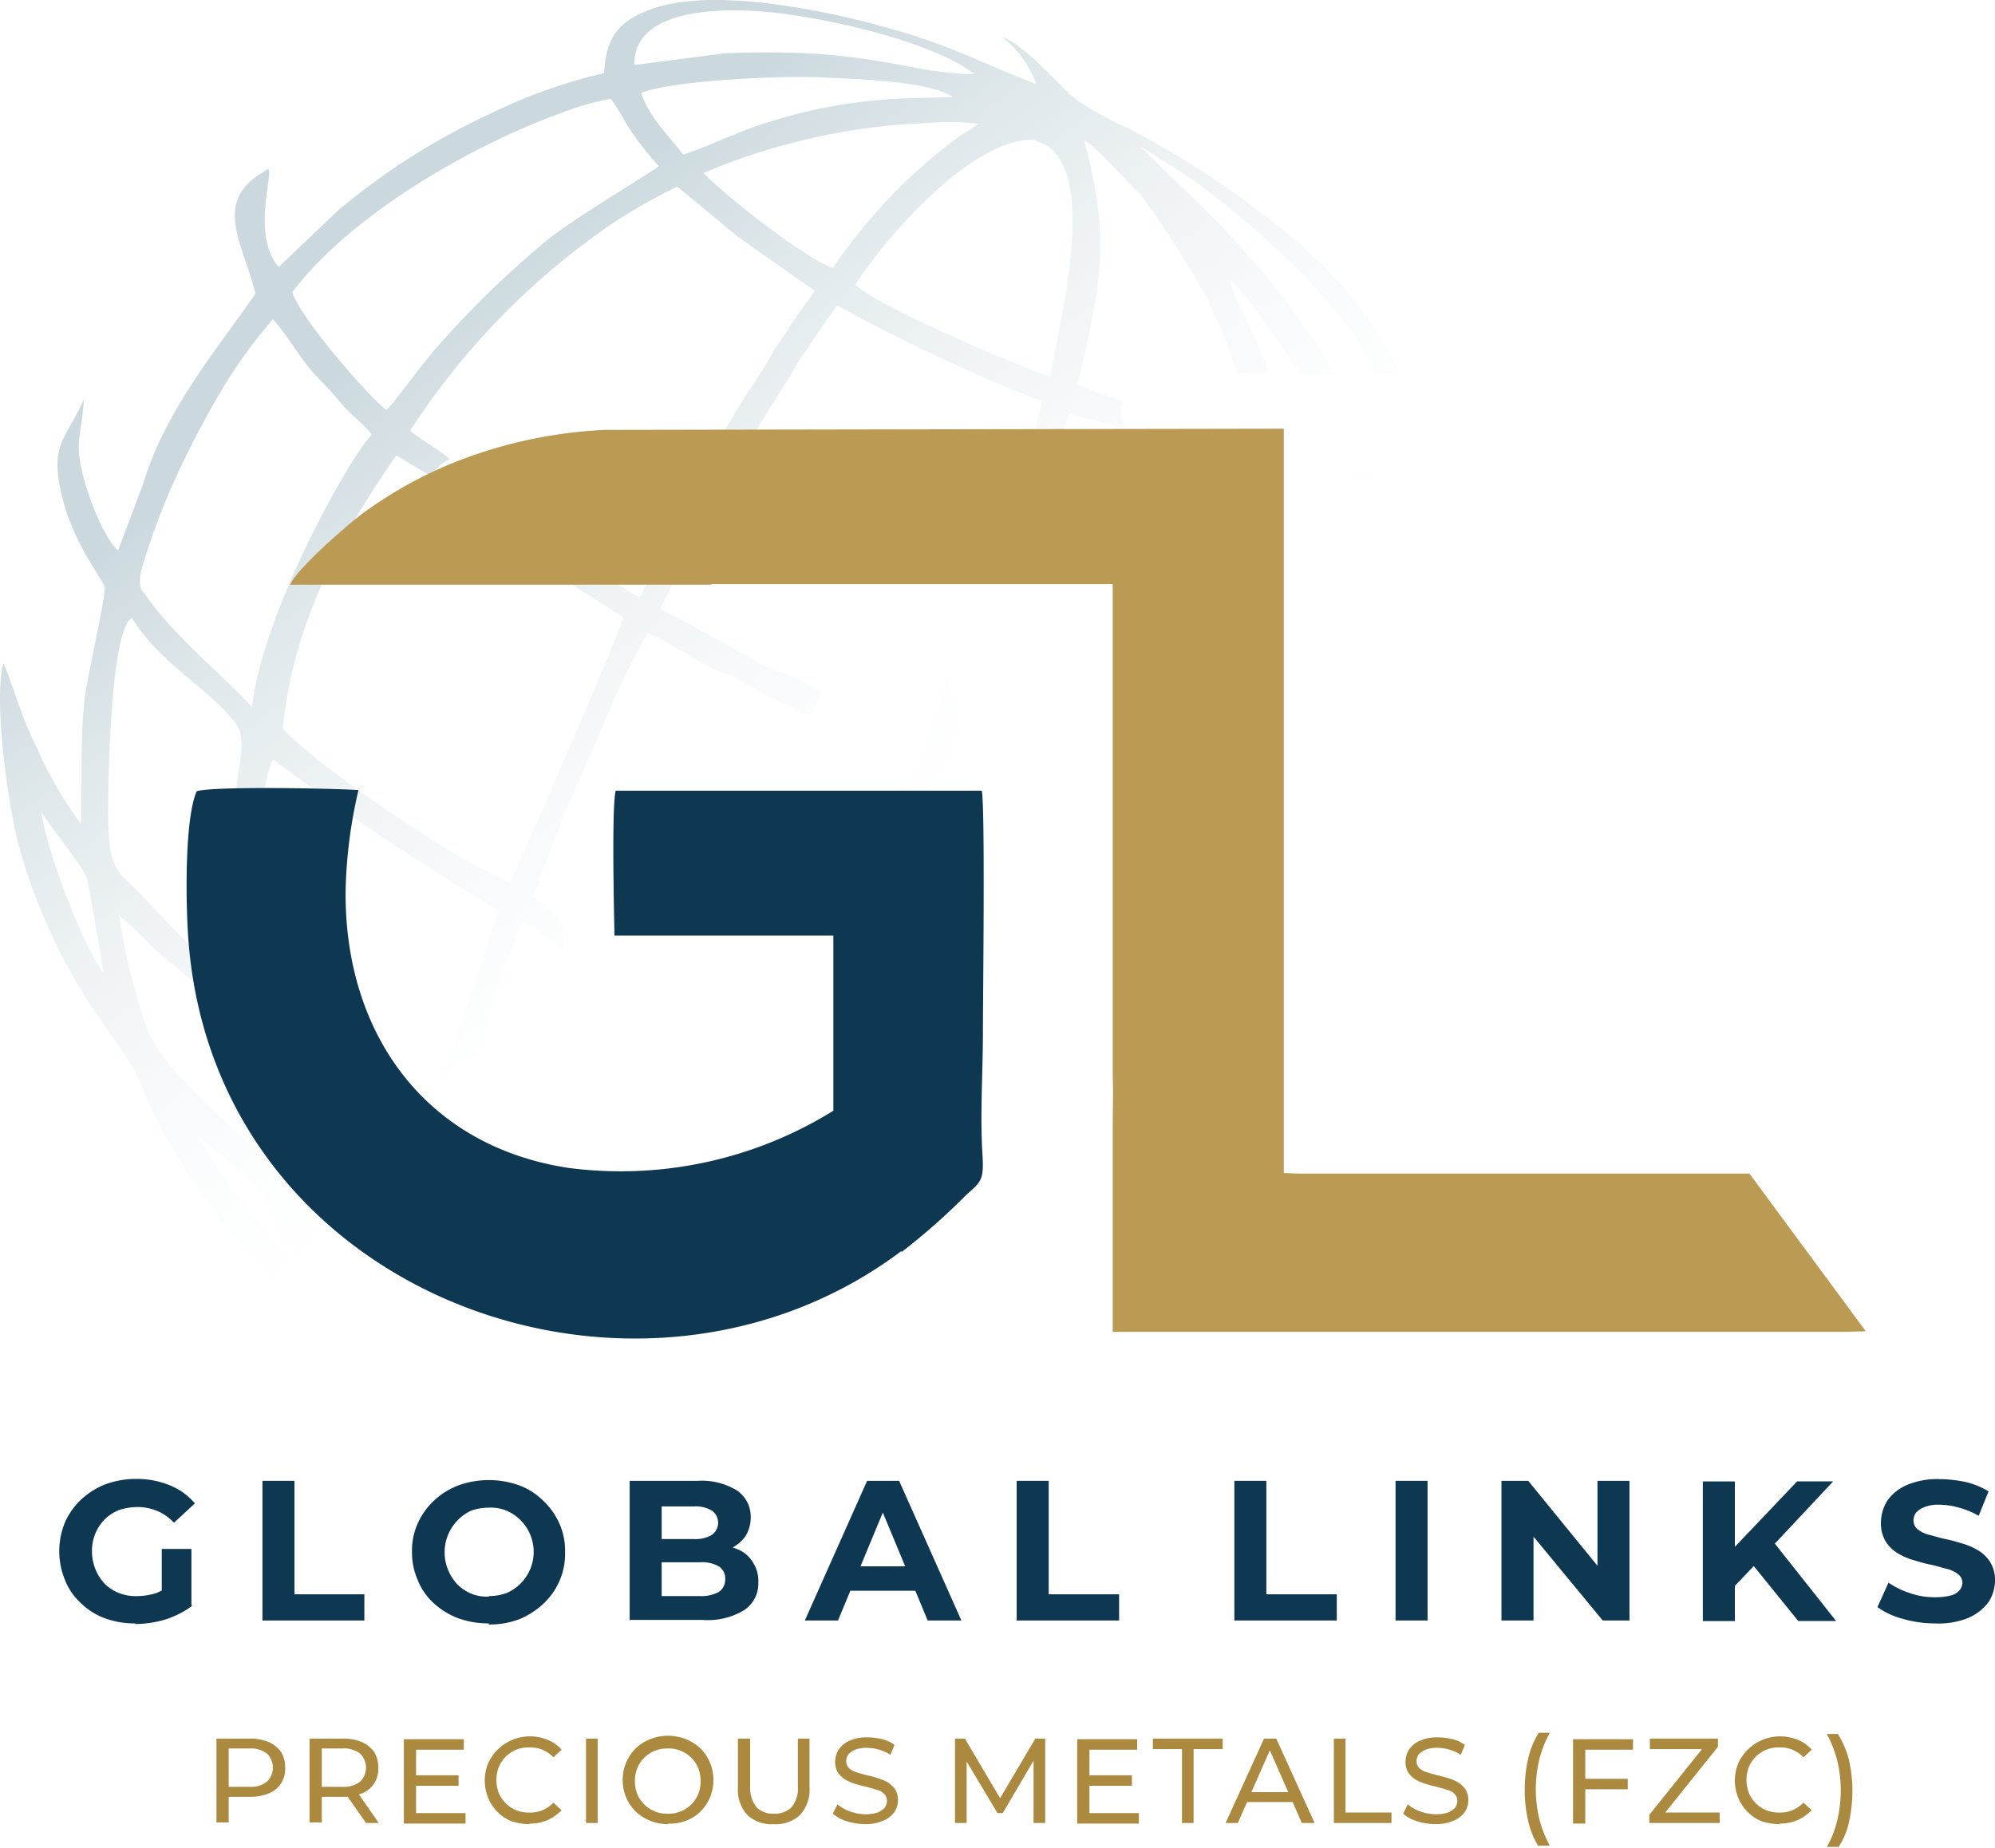 <svg xmlns="http://www.w3.org/2000/svg" xmlns:xlink="http://www.w3.org/1999/xlink" width="131.549" height="121.869" viewBox="0 0 131.549 121.869">
  <defs>
    <linearGradient id="linear-gradient" x1="0.262" y1="0.24" x2="0.579" y2="0.651" gradientUnits="objectBoundingBox">
      <stop offset="0" stop-color="#cbd9de"/>
      <stop offset="1" stop-color="#fff" stop-opacity="0"/>
    </linearGradient>
  </defs>
  <g id="logo" transform="translate(0.029 -0.003)">
    <g id="_2024620473472" transform="translate(-0.029 0.003)">
      <path id="Path_6" data-name="Path 6" d="M68.2,9.278c4.528,1.075,1.612,11.935,1.036,15.58-2.187-.729-11.743-4.8-12.856-6.1,2.034-3.185,7.867-9.824,11.858-9.517ZM36.924,87.027a8.883,8.883,0,0,1-.729.614,7.3,7.3,0,0,1-2.418-.883A21.645,21.645,0,0,0,38,88.946a26.7,26.7,0,0,0,3.377.844,12.741,12.741,0,0,1-3.262-1.382l.576-.576a17.972,17.972,0,0,1-1.727-.768Zm-8.174-5.68c.154-1.075.345-2.226.537-3.185a12.64,12.64,0,0,1-.537-2.072,9.254,9.254,0,0,1-.192-2.686l-.038.153a15.639,15.639,0,0,1-2.379-1.228,15.007,15.007,0,0,1,.307,1.689l.077.422a7.086,7.086,0,0,1,1.42,1l-.5,2.878a15.707,15.707,0,0,0,1.3,3.032ZM47.285,95.968a110.093,110.093,0,0,0,17.96-2.379l-.269-.192a7.812,7.812,0,0,1-2.3-2.494c-.921.384-1.765.729-2.226.921-2.84,1.075-6.332.307-9.479.115l1.113-.806c1.266-.652,2.456-1.343,3.684-2.072a29.907,29.907,0,0,1-4.759.576c-.384.192-.768.345-1.113.5a7.561,7.561,0,0,1-3.569.883,2.919,2.919,0,0,1,.729.461,2.963,2.963,0,0,1,1,1.5l4.183.576c.038,0,.115.038.153.038a.291.291,0,0,1,.153.077l-3.07.537c-.422.038-.921.077-1.382.115a4.208,4.208,0,0,1-.461,1.19,4.045,4.045,0,0,1-.269.422Zm28.283-5.526q.806-.345,1.5-.691l.461-.269c-.422-.077-.806-.115-1.228-.23a3.028,3.028,0,0,1-1.151-.461,16.318,16.318,0,0,1-2,.883c.384.154.729.307,1.075.422a9.092,9.092,0,0,0,1.382.345Zm2.878-7.982c2.187-2.3,6.332-6.946,6.869-7.023,1.573-.23,3.032-.422,4.336-.729a10.574,10.574,0,0,0,.269-1.88,13.8,13.8,0,0,1-3.876.691l2.418-4.029.729-1.42a10.834,10.834,0,0,0-.959-1.88C87.656,67.417,87,68.607,86.313,69.8c-.422.691-.806,1.3-1.228,2-.5.768-1,1.42-1.343,2.034l-3.454.038-7.905-.806c.729-1.343,1.689-2.456,2.494-3.8.844-1.42,1.458-2.61,2.264-3.953.5-.844,1.228-2.111,1.957-3.454a12.237,12.237,0,0,0-2.3.461c-.384.768-.806,1.5-1.228,2.226-1.612,2.84-4.068,6.332-5.1,8.174l-.691-.115a24.787,24.787,0,0,1-.154,2.84,14.8,14.8,0,0,1-.345,1.88,13.5,13.5,0,0,0,1.689-2.648c3.607.269,6.831,1.228,10.745,1.113l.537.038c-.5.537-1.612,1.957-2.187,2.494-1.765,1.8-2.725,2.8-4.221,4.183a7.451,7.451,0,0,1,2.61,0ZM92.491,60.279l.038-.077c.192-.614.384-1.5.614-2.341a12.483,12.483,0,0,0-1.612-1.19c-.192.729-.345,1.458-.576,2.149a14.136,14.136,0,0,1,1.535,1.5ZM98.248,53.1a2.87,2.87,0,0,0,1.075-1.075,7.525,7.525,0,0,0,.077-2.648,13.849,13.849,0,0,1-2.111,2.226,3.375,3.375,0,0,1-.384.23c.422.384.883.806,1.343,1.228ZM94.41,49.879A43.984,43.984,0,0,0,93.643,39.4l-1.727.038.154.921a57.35,57.35,0,0,1,.537,8.443,17.187,17.187,0,0,1,1.8,1.075ZM91.8,32.38c-.192-.5-.384-.959-.576-1.42-.729,0-1.382-.038-2-.077.192.5.422.959.691,1.5Zm.461-7.713q-.23-.576-.576-1.266a29.5,29.5,0,0,0-4.567-6.025A59.517,59.517,0,0,0,74.3,8.434a23.22,23.22,0,0,1-3.339-1.842c-1.3-1.075-3.415-3.646-4.912-4.145a6.988,6.988,0,0,1,2.264,3.108C65.283,4.4,62.981,3.177,59.68,2.179,55.8.989,47.439-.968,43.025.567c-2.149.768-3.07,1.727-3.224,4.26a34.867,34.867,0,0,0-7.445,2.648A45.016,45.016,0,0,0,22.3,13.845L18.35,17.606c-2.072-2.379.154-7.368-.959-6.294-3.492,2-1.343,4.8-.576,8.059-2.456,3.569-5.987,7.713-7.406,12.549l-1.65,4.375c-.844-.729-1.65-2.763-2.111-4.221-.921-3.032-.269-3.185-.154-5.718-1.151,2.61-2.3,2.878-1.42,6.447.768,3.108,2.61,5.3,2.8,5.91.115.384-1.151,6.025-1.3,7.176-.345,2.955-.154,5.526-.269,8.443a26.263,26.263,0,0,1-2.878-4.95C1.235,46.963.7,44.814.2,43.739-.492,46.2.544,53.333,1.235,55.866a37.952,37.952,0,0,0,5.718,11.9c3.185,4.49,1.65,3.07,3.8,6.908a45.885,45.885,0,0,0,9.172,11.666c2.111,2.111,6.639,4.682,10.438,6.447a24.7,24.7,0,0,1-3.415-2.648A23.725,23.725,0,0,1,22.3,84.417a11.982,11.982,0,0,1-1.919-3.3l.576.461a25.168,25.168,0,0,1-.768-2.878c-.384-.307-.768-.576-1.036-.844-1.19-1.075-2.686-7.982-2.533-9.824,1.228.844,7.905,5.334,9.21,6.255.384-.537-.806-2.034-.115-2.187-2.3-1.65-8.136-5.795-9.4-6.524.038-3.185.537-13.2,1.65-15.5a165.535,165.535,0,0,0,14.89,9.978L31.513,64.04l-1.228,3.607L29.21,71.1l.23-.307a3.667,3.667,0,0,1,2-1.151v-.307a.547.547,0,0,0,.077-.153c0,.038.077-.115.077-.154.614-1.3-.384.921.154-.307l1.42-4.8,1.228-3.108a12.476,12.476,0,0,1,2.8,1.957c-.077-.576-.115-1.266-.153-2a22.072,22.072,0,0,0-1.88-1.65A104.541,104.541,0,0,1,39.265,49a52.75,52.75,0,0,1,3.415-7.253c1.573.614,3.991,2.456,5.6,2.84a38.962,38.962,0,0,0,5.066,2.571c.192-.345.384-.729.576-1.113l.153-.307.077-.115a21.311,21.311,0,0,0-3.991-1.765c-.345-.345-6.025-3.415-6.639-3.684.115-.307,1.266-2.571,1.573-3.185-.537.115-1.228-.192-1.727,0-.192.077-1.075,2.341-1.266,2.418l-4.989-3.07-1.535.883,5.488,3.492c-.461,1.65-6.792,16.156-7.483,17.461-3.3-1.228-12.817-7.713-14.966-10.131.652-6.677,3.684-12.587,7.483-18,.077.038,2.034,1.19,2.341,1.42a2.391,2.391,0,0,1,1.19-1.19c-.461-.422-2.456-1.65-2.61-1.88A48.483,48.483,0,0,1,39.648,15.226a35.4,35.4,0,0,1,4.989-2.917l4.029,3.339,5.027,3.531c-.384.614-.844,1.151-1.266,1.8-.5.729-.883,1.42-1.42,2.111-.576,1.151-1.689,2.686-2.456,3.953l-2.379,4.106c.691-.077,1.42-.115,2.187-.154.806-1.458,1.535-2.686,1.88-3.262.844-1.42,1.8-2.763,2.494-4.106a18.913,18.913,0,0,0,1.19-1.727c.384-.537.883-1.19,1.228-1.765A115.705,115.705,0,0,0,68.66,26.47a43.17,43.17,0,0,1-1.88,6.6,13.4,13.4,0,0,1,1.919-.307c.883-2.571,1.535-4.643,1.765-5.488,1.228.345,2.456.652,3.684.959a2.418,2.418,0,0,1-.154-1.842,16.906,16.906,0,0,1-2.955-1.036c1.535-6.754,2.187-9.479.422-16.079.921.461,2.763,2.686,3.761,3.607a63.8,63.8,0,0,1,4.336,6.792,42.163,42.163,0,0,1,2,4.912c.729,0,1.42.038,2.034.038-.077-.269-.154-.537-.23-.768-.576-1.727-1.957-4.029-2.3-5.373.959.614,3.377,4.336,4.72,6.255.537,0,1.036,0,1.573-.038l.691-.038A57.637,57.637,0,0,0,82.245,16.8c-1.727-2.034-4.95-5.027-7.061-7.1.461.23,1.151.729,1.765,1.075C80.672,13,89,20.023,90.573,24.628h1.765Zm-44.592,57.6-3.454-1.19c.461-1.036,5.449-7.522,6.14-9.287a15.963,15.963,0,0,0,.921-1.343,7.085,7.085,0,0,0-1.5-1.151,4.389,4.389,0,0,0-.652,1.266l-6.485,9.517L36.5,77.587a6.107,6.107,0,0,0,.5.844c1.765,2.3,5.1,3.569,8.673,4.068a25.966,25.966,0,0,0,3.415.23l-1.458-.422Zm12.626-10.4c.345.115.691.192,1.036.307l1.343.345a11.235,11.235,0,0,0-.269-1.842,19.382,19.382,0,0,0-2.034-.461l-1.036-.345a11.833,11.833,0,0,1,.959,2Zm9.057,15a17.58,17.58,0,0,1-2.341-.115,22.815,22.815,0,0,1,3.722,1.727l.384.192c.729-.115,2.226-.23,3.415-.307-.077-.077-.192-.154-.269-.23a3.9,3.9,0,0,1-.729-1.036l-.307.153a3.639,3.639,0,0,1-3.876-.384Zm-4.528-.422c-.768-.115-1.5-.23-2.187-.384-.729.5-1.5.959-2.264,1.382.614.115,1.3.307,2.111.422h.038l.537-.806a3.972,3.972,0,0,1,1.765-.652ZM85.315,55.521c1.42.038,2.763,0,4.3-.077A20.584,20.584,0,0,0,84.7,53.717l-.115-.038c-.768-.038-1.573-.077-2.456-.154l.077-.192-.461-.038a9.249,9.249,0,0,0-1.458,0l-.038.077-.422-.077a7.912,7.912,0,0,0-1,.115,10.451,10.451,0,0,0-1.65.422,11.538,11.538,0,0,1-2.149.5c1,.23,2,.422,2.8.537a16.474,16.474,0,0,1,7.291.614l.154.038ZM54.807,64.309l.384-.652a8.088,8.088,0,0,1-1.727-.691l-.153.269a9.423,9.423,0,0,1,1.5,1.113Zm7.56-19.763c-.768,5.219-2.955,7.905-5.257,11.474C61.254,54.254,63.9,48.882,62.367,44.545Zm6.524,8.212.844.269c.537.153,1.535.422,2.686.729a4.387,4.387,0,0,1-.652-.576l-.269-.345a2.853,2.853,0,0,1-.269-1L71.04,51.8a6.638,6.638,0,0,0-1.689-.652,15.378,15.378,0,0,1-.461,1.65ZM8.679,40.784a10.983,10.983,0,0,0,.844,1.151c1.535,2,4.643,3.953,5.948,5.718.883,1.19.23,2.341-.5,8.4-.307,2.686-.345,5.066-.461,7.79-1.5-.729-3.722-3.3-4.989-4.567C7.8,57.4,7.183,57.631,7.106,54.139c-.038-2.456.154-12.4,1.5-13.355Zm.729-1.727c-.269-.384-.307-.883.077-2.111a47.389,47.389,0,0,1,1.65-4.49,61.153,61.153,0,0,1,3.108-6.14,32.434,32.434,0,0,1,3.722-5.257c1.113,1.228,1.88,2.8,3.07,3.953.691.691,1.075,1.19,1.727,1.919.614.652,1.19,1.036,1.727,1.727-1.266,1.228-7.1,11.359-7.905,17.96-2.226-2.379-5.334-4.835-7.138-7.56Zm8.519,42.789c-.652-1.075-1.65-2.034-2.533-3.3-.806-1.19-1.612-2.418-2.379-3.607a41.437,41.437,0,0,1,3.953,3.415,50.768,50.768,0,0,1,2.418,4.8,10.223,10.223,0,0,0-1.458-1.343ZM9.831,68.3a39.461,39.461,0,0,1-2-7.944A29.369,29.369,0,0,1,10.1,62.543c.806.729,4.336,3.454,4.528,4.183l.307,2.533c.269,2,.768,3.991,1.19,5.833-1.765-1.458-5.6-5.066-6.255-6.831ZM6.8,64.155c-.038-.345-1.036-6.1-1.113-6.294-.23-.652-2.418-3.377-2.993-4.336C3.038,56.1,5.456,62.467,6.8,64.155ZM82.667,30.884c.077.461.115.921.154,1.382h1.765c-.038-.422-.038-.921-.038-1.42-.614,0-1.266.038-1.919.038Zm.269,8.481a53.871,53.871,0,0,1-.959,7.061c.652.038,1.266.038,1.88.077.269-1.382.461-2.763.652-4.183.154-1.113.23-2.111.307-2.955H82.974ZM46.326,11.427a39.735,39.735,0,0,1,6.025-2.034,40.441,40.441,0,0,1,8.558-1.266,18.574,18.574,0,0,1,3.569.038c-.461.384-.844.537-1.42.959a35.319,35.319,0,0,0-8.174,8.558c-1.957-.729-7.023-4.72-8.519-6.255Zm2.993-2.917c-1.689.652-3.3,1.382-4.3,1.689-.729-1-2.3-2.494-2.763-4.068,2-.844,9.862-1.19,12.319-1,1.8.077,6.792.23,8.212,1.266-.576.038-1.689.038-2.418.077A33.741,33.741,0,0,0,49.319,8.511ZM47.746,3.522,41.8,4.289C41.721.222,48.552.529,51.353.874c3.761.461,10.131,1.919,12.894,4.029-4.375-.038-6.908-1.8-16.5-1.382ZM28.673,23.017c-1.266,1.5-2.686,3.531-3.224,4.029-1.228-.959-5.488-5.833-6.217-7.752,3.722-4.989,11.628-9.632,17.691-11.82a18.234,18.234,0,0,1,3.3-.959c.422.461,1.036,1.689,1.5,2.341a23.913,23.913,0,0,0,1.689,2.111c-.153.192-5.564,3.415-7.368,4.874a64.312,64.312,0,0,0-7.33,7.138Z" transform="translate(0.029 -0.003)" fill-rule="evenodd" fill="url(#linear-gradient)"/>
      <path id="Path_7" data-name="Path 7" d="M32.705,17.616H59.185V50.043c.038,1.151,0,2.3,0,3.454V66.929h48.276l1.382-.038-7.675-10.4H71.388l-.921-.038V7.37l-44.707.077A30.533,30.533,0,0,0,15.667,9.634a27.783,27.783,0,0,0-5.91,3.3c-.806.576-4.413,3.684-4.8,4.72H32.744Z" transform="translate(14.187 20.901)" fill="#bb9a53" fill-rule="evenodd"/>
      <path id="Path_8" data-name="Path 8" d="M50.314,44.15a42.268,42.268,0,0,0,4.26-3.761c1.036-.921,1.19-1,1.075-2.8-.154-2.533.038-5.411.038-7.982,0-2.264.154-14.813-.077-15.887H31.471c-.269,1.036-.115,7.982-.077,9.555H45.824V34.825a26.592,26.592,0,0,1-17.538,3.761c-9.594-1.5-14.775-9.133-14.621-18.42a31.991,31.991,0,0,1,.844-6.485c-1.65-.115-9.632-.269-10.668.077-.806,1.842-.729,7.483-.537,9.9,1.842,23.524,29.741,33.425,47.01,20.416Z" transform="translate(9.127 38.422)" fill="#0e3752" fill-rule="evenodd"/>
      <path id="Path_9" data-name="Path 9" d="M5.979,34.937a5.588,5.588,0,0,1-2-.345,4.417,4.417,0,0,1-1.573-1,4.044,4.044,0,0,1-1.036-1.5,4.989,4.989,0,0,1,0-3.838,4.657,4.657,0,0,1,1.075-1.5,4.955,4.955,0,0,1,1.612-1,5.8,5.8,0,0,1,2.034-.345,5.7,5.7,0,0,1,2.187.422,4.24,4.24,0,0,1,1.65,1.19L8.55,28.3a3.284,3.284,0,0,0-1.075-.768,3.434,3.434,0,0,0-1.3-.269,4.119,4.119,0,0,0-1.228.192,2.748,2.748,0,0,0-.959.614,2.941,2.941,0,0,0-.844,2.111,3.127,3.127,0,0,0,.844,2.149,2.748,2.748,0,0,0,.959.614,2.983,2.983,0,0,0,1.19.192,4.325,4.325,0,0,0,1.228-.192,4,4,0,0,0,1.151-.691L9.74,33.786a6.1,6.1,0,0,1-1.727.883,6.988,6.988,0,0,1-2,.307Zm1.765-1.458V30.025H9.7v3.722Z" transform="translate(2.922 72.119)" fill="#0e3752"/>
      <path id="_1" data-name="1" d="M4.48,34.66V25.45H6.591v7.483H11.2V34.66Z" transform="translate(12.825 72.204)" fill="#0e3752"/>
      <path id="_2" data-name="2" d="M12.116,34.88a5.8,5.8,0,0,1-2.034-.345,4.955,4.955,0,0,1-1.612-1,4.044,4.044,0,0,1-1.036-1.5,4.459,4.459,0,0,1-.384-1.88,4.341,4.341,0,0,1,.384-1.88,4.657,4.657,0,0,1,1.075-1.5,4.955,4.955,0,0,1,1.612-1,5.938,5.938,0,0,1,3.991,0,4.417,4.417,0,0,1,1.573,1,4.657,4.657,0,0,1,1.075,1.5,4.4,4.4,0,0,1,.384,1.919,4.5,4.5,0,0,1-1.458,3.415,5.214,5.214,0,0,1-1.573,1,5.588,5.588,0,0,1-2,.345Zm0-1.8a3.618,3.618,0,0,0,1.151-.192,2.958,2.958,0,0,0,0-5.449,2.8,2.8,0,0,0-1.151-.192,3.618,3.618,0,0,0-1.151.192A3.032,3.032,0,0,0,9.429,31.35a3.152,3.152,0,0,0,.614.959,2.978,2.978,0,0,0,.921.614,2.8,2.8,0,0,0,1.151.192Z" transform="translate(20.117 72.175)" fill="#0e3752"/>
      <path id="_3" data-name="3" d="M10.79,34.66V25.45h4.49a4.427,4.427,0,0,1,2.61.652,2.094,2.094,0,0,1,.883,1.727,2.321,2.321,0,0,1-.345,1.266,2.46,2.46,0,0,1-.959.806,3.355,3.355,0,0,1-1.42.307l.269-.537a3.91,3.91,0,0,1,1.535.269,2.077,2.077,0,0,1,1.036.844,2.218,2.218,0,0,1,.384,1.343,2.1,2.1,0,0,1-.921,1.842,4.6,4.6,0,0,1-2.763.652H10.828ZM12.9,33.048H15.4a2.39,2.39,0,0,0,1.266-.269.971.971,0,0,0,.422-.844.926.926,0,0,0-.422-.844,2.221,2.221,0,0,0-1.266-.269H12.747V29.288h2.264a2.1,2.1,0,0,0,1.19-.269.98.98,0,0,0,0-1.612,2.1,2.1,0,0,0-1.19-.269H12.9v5.91Z" transform="translate(30.73 72.204)" fill="#0e3752"/>
      <path id="_4" data-name="4" d="M13.8,34.66l4.106-9.21h2.111l4.106,9.21H21.9L18.52,26.525h.844L15.987,34.66H13.8ZM15.834,32.7l.576-1.612h4.72l.576,1.612H15.834Z" transform="translate(39.271 72.204)" fill="#0e3752"/>
      <path id="_5" data-name="5" d="M17.44,34.66V25.45h2.111v7.483h4.643V34.66Z" transform="translate(49.599 72.204)" fill="#0e3752"/>
      <path id="_6" data-name="6" d="M21.18,34.66V25.45h2.111v7.483h4.643V34.66Z" transform="translate(60.212 72.204)" fill="#0e3752"/>
      <path id="_7" data-name="7" d="M23.95,34.66V25.45h2.111v9.21Z" transform="translate(68.072 72.204)" fill="#0e3752"/>
      <path id="_8" data-name="8" d="M25.77,34.66V25.45h1.765l5.411,6.639H32.1V25.45h2.111v9.21H32.447L27,28.06h.883v6.6Z" transform="translate(73.236 72.204)" fill="#0e3752"/>
      <path id="_9" data-name="9" d="M31.149,32.559,31.034,30.1l4.413-4.643h2.379l-3.991,4.26-1.19,1.266-1.5,1.573ZM29.23,34.67V25.46h2.111v9.21Zm6.294,0-3.262-4.029,1.382-1.5,4.375,5.526H35.524Z" transform="translate(83.054 72.232)" fill="#0e3752"/>
      <path id="_10" data-name="10" d="M35.991,34.937a7.583,7.583,0,0,1-2.111-.307,5.08,5.08,0,0,1-1.65-.768l.729-1.612a5.438,5.438,0,0,0,1.42.691,4.8,4.8,0,0,0,1.65.269,3.862,3.862,0,0,0,1.036-.115,1.054,1.054,0,0,0,.576-.345.808.808,0,0,0,.192-.5.729.729,0,0,0-.307-.576,2.027,2.027,0,0,0-.768-.345c-.307-.077-.652-.192-1.036-.269s-.768-.192-1.151-.307a4.246,4.246,0,0,1-1.036-.461,2.442,2.442,0,0,1-.768-.768A2.324,2.324,0,0,1,32.46,28.3a2.8,2.8,0,0,1,.422-1.458,3.02,3.02,0,0,1,1.3-1.036,5.128,5.128,0,0,1,2.149-.384,8.816,8.816,0,0,1,1.727.192,5.314,5.314,0,0,1,1.5.614l-.652,1.612a5.5,5.5,0,0,0-1.3-.537,4.825,4.825,0,0,0-1.266-.192,2.365,2.365,0,0,0-1,.153,1.367,1.367,0,0,0-.576.384.881.881,0,0,0-.153.537.729.729,0,0,0,.307.576,2.028,2.028,0,0,0,.768.345c.307.077.652.192,1.036.269s.768.192,1.151.307a4.246,4.246,0,0,1,1.036.461,2.442,2.442,0,0,1,.768.768,2.279,2.279,0,0,1,.307,1.19,2.671,2.671,0,0,1-.422,1.42,3.267,3.267,0,0,1-1.3,1.036,5.2,5.2,0,0,1-2.187.384Z" transform="translate(91.567 72.119)" fill="#0e3752"/>
      <path id="Path_10" data-name="Path 10" d="M3.69,35.444V29.88H5.877a3.112,3.112,0,0,1,1.266.23,1.959,1.959,0,0,1,.806.652A1.9,1.9,0,0,1,8.218,31.8a1.737,1.737,0,0,1-.269,1.036,1.7,1.7,0,0,1-.806.652,3.112,3.112,0,0,1-1.266.23H4.151l.345-.384v2.072H3.69Zm.806-2-.345-.384H5.877a1.719,1.719,0,0,0,1.151-.345,1.3,1.3,0,0,0,0-1.842,1.719,1.719,0,0,0-1.151-.345H4.151l.345-.384Z" transform="translate(10.583 84.774)" fill="#ab893f"/>
      <path id="_1-2" data-name="1" d="M5.29,35.444V29.88H7.477a3.112,3.112,0,0,1,1.266.23,1.959,1.959,0,0,1,.806.652A1.9,1.9,0,0,1,9.818,31.8a1.737,1.737,0,0,1-.269,1.036,1.7,1.7,0,0,1-.806.652,3.112,3.112,0,0,1-1.266.23H5.751l.345-.384v2.072H5.29Zm3.722,0-1.42-2.034h.844l1.42,2.034H8.974Zm-2.917-2-.345-.384H7.477a1.719,1.719,0,0,0,1.151-.345,1.3,1.3,0,0,0,0-1.842,1.719,1.719,0,0,0-1.151-.345H5.751l.345-.384Z" transform="translate(15.123 84.774)" fill="#ab893f"/>
      <path id="_2-2" data-name="2" d="M7.639,32.269h2.878v.691H7.639Zm.077,2.494h3.262v.691H6.91V29.89h3.953v.691H7.716v4.183Z" transform="translate(19.72 84.803)" fill="#ab893f"/>
      <path id="_3-2" data-name="3" d="M11.255,35.635a4.063,4.063,0,0,1-1.19-.192A2.822,2.822,0,0,1,8.53,33.908a2.993,2.993,0,0,1,0-2.3,3.032,3.032,0,0,1,3.914-1.535,2.25,2.25,0,0,1,.921.652l-.537.5a2.25,2.25,0,0,0-.729-.5,2.065,2.065,0,0,0-.844-.153,2.251,2.251,0,0,0-.883.153,2.117,2.117,0,0,0-1.151,1.151,2.4,2.4,0,0,0,0,1.689,2.117,2.117,0,0,0,1.151,1.151,2.252,2.252,0,0,0,.883.154,2.065,2.065,0,0,0,.844-.154,2.25,2.25,0,0,0,.729-.5l.537.5a3.1,3.1,0,0,1-.921.652,2.99,2.99,0,0,1-1.19.23Z" transform="translate(23.664 84.661)" fill="#ab893f"/>
      <path id="_4-2" data-name="4" d="M10.04,35.444V29.88h.768v5.564Z" transform="translate(28.602 84.774)" fill="#ab893f"/>
      <path id="_5-2" data-name="5" d="M13.663,35.663a3.127,3.127,0,0,1-2.149-.844A2.978,2.978,0,0,1,10.9,33.9a2.993,2.993,0,0,1,0-2.3,2.978,2.978,0,0,1,.614-.921,2.748,2.748,0,0,1,.959-.614,2.99,2.99,0,0,1,1.19-.23,3.127,3.127,0,0,1,2.149.844,2.978,2.978,0,0,1,.614.921,2.993,2.993,0,0,1,0,2.3,2.978,2.978,0,0,1-.614.921,2.748,2.748,0,0,1-.959.614,2.983,2.983,0,0,1-1.19.192Zm0-.691a2.065,2.065,0,0,0,.844-.154,2.117,2.117,0,0,0,1.151-1.151,2.4,2.4,0,0,0,0-1.689,2.117,2.117,0,0,0-1.151-1.151,2.065,2.065,0,0,0-.844-.154,2.251,2.251,0,0,0-.883.154,2.117,2.117,0,0,0-1.151,1.151,2.4,2.4,0,0,0,0,1.689,2.117,2.117,0,0,0,1.151,1.151A2.133,2.133,0,0,0,13.663,34.972Z" transform="translate(30.389 84.632)" fill="#ab893f"/>
      <path id="_6-2" data-name="6" d="M14.991,35.521a2.323,2.323,0,0,1-1.727-.614,2.489,2.489,0,0,1-.614-1.842V29.88h.806v3.147a2.048,2.048,0,0,0,.422,1.382,1.566,1.566,0,0,0,1.151.422,1.566,1.566,0,0,0,1.151-.422,1.915,1.915,0,0,0,.422-1.382V29.88h.768v3.185a2.489,2.489,0,0,1-.614,1.842,2.323,2.323,0,0,1-1.727.614Z" transform="translate(36.008 84.774)" fill="#ab893f"/>
      <path id="_7-2" data-name="7" d="M16.429,35.578a4.325,4.325,0,0,1-1.228-.192,2.615,2.615,0,0,1-.921-.5l.307-.614a2.761,2.761,0,0,0,.806.461,3.29,3.29,0,0,0,1.036.192,2.551,2.551,0,0,0,.806-.115A1.38,1.38,0,0,0,17.7,34.5a.823.823,0,0,0,.153-.461.636.636,0,0,0-.192-.461.893.893,0,0,0-.5-.269c-.192-.077-.422-.115-.652-.192a6.92,6.92,0,0,1-.729-.192,3.32,3.32,0,0,1-.652-.269,1.878,1.878,0,0,1-.5-.461,1.365,1.365,0,0,1-.192-.729,1.612,1.612,0,0,1,.23-.806,1.738,1.738,0,0,1,.691-.576,2.739,2.739,0,0,1,1.19-.23,4.1,4.1,0,0,1,.959.115,2.124,2.124,0,0,1,.844.384l-.269.652a2.77,2.77,0,0,0-.768-.345,2.866,2.866,0,0,0-.768-.115,2.156,2.156,0,0,0-.768.115,1.38,1.38,0,0,0-.461.307.823.823,0,0,0-.154.461.635.635,0,0,0,.192.46,1.213,1.213,0,0,0,.5.269c.192.077.422.115.652.192a6.921,6.921,0,0,1,.729.192,3.319,3.319,0,0,1,.652.269,1.878,1.878,0,0,1,.5.461,1.365,1.365,0,0,1,.192.729,1.384,1.384,0,0,1-.23.767,1.629,1.629,0,0,1-.729.576,2.8,2.8,0,0,1-1.228.23Z" transform="translate(40.633 84.717)" fill="#ab893f"/>
      <path id="_8-2" data-name="8" d="M16.38,35.444V29.88h.652L19.527,34.1h-.345l2.494-4.221h.652v5.564h-.768V31.07h.154l-2.187,3.722h-.345L16.956,31.07h.192v4.375Z" transform="translate(46.592 84.774)" fill="#ab893f"/>
      <path id="_9-2" data-name="9" d="M19.209,32.269h2.878v.691H19.209Zm.077,2.494h3.262v.691H18.48V29.89h3.953v.691H19.286v4.183Z" transform="translate(52.55 84.803)" fill="#ab893f"/>
      <path id="_10-2" data-name="10" d="M21.7,35.444V30.571H19.78V29.88h4.605v.691H22.466v4.874Z" transform="translate(56.239 84.774)" fill="#ab893f"/>
      <path id="_11" data-name="11" d="M21.03,35.444l2.533-5.564h.806L26.9,35.444h-.844L23.793,30.3H24.1l-2.264,5.142ZM22.1,34.063l.23-.652h3.147l.23.652H22.143Z" transform="translate(59.786 84.774)" fill="#ab893f"/>
      <path id="_12" data-name="12" d="M22.89,35.444V29.88h.768v4.874h3.032v.691Z" transform="translate(65.064 84.774)" fill="#ab893f"/>
      <path id="_13" data-name="13" d="M26.229,35.578A4.325,4.325,0,0,1,25,35.386a2.615,2.615,0,0,1-.921-.5l.307-.614a2.761,2.761,0,0,0,.806.461,3.29,3.29,0,0,0,1.036.192,2.551,2.551,0,0,0,.806-.115A1.38,1.38,0,0,0,27.5,34.5a.823.823,0,0,0,.154-.461.636.636,0,0,0-.192-.461.893.893,0,0,0-.5-.269c-.192-.077-.422-.115-.652-.192a6.92,6.92,0,0,1-.729-.192,3.32,3.32,0,0,1-.652-.269,1.878,1.878,0,0,1-.5-.461,1.365,1.365,0,0,1-.192-.729,1.612,1.612,0,0,1,.23-.806,1.738,1.738,0,0,1,.691-.576,2.739,2.739,0,0,1,1.19-.23,4.1,4.1,0,0,1,.959.115,2.124,2.124,0,0,1,.844.384l-.269.652a2.77,2.77,0,0,0-.768-.345,2.866,2.866,0,0,0-.768-.115,2.156,2.156,0,0,0-.768.115,1.38,1.38,0,0,0-.461.307.823.823,0,0,0-.154.461.636.636,0,0,0,.192.46,1.213,1.213,0,0,0,.5.269c.192.077.422.115.652.192a6.922,6.922,0,0,1,.729.192,3.319,3.319,0,0,1,.652.269,1.878,1.878,0,0,1,.5.461,1.365,1.365,0,0,1,.192.729,1.384,1.384,0,0,1-.23.767,1.629,1.629,0,0,1-.729.576,2.8,2.8,0,0,1-1.228.23Z" transform="translate(68.441 84.717)" fill="#ab893f"/>
      <path id="_14" data-name="14" d="M27.091,37.3a5.573,5.573,0,0,1-.691-1.689,8.788,8.788,0,0,1-.23-2.072,9.025,9.025,0,0,1,.23-2.072,5.573,5.573,0,0,1,.691-1.689h.729a7.662,7.662,0,0,0-.691,1.765,8.433,8.433,0,0,0,0,3.914,7.662,7.662,0,0,0,.691,1.765h-.729Z" transform="translate(74.371 84.49)" fill="#ab893f"/>
      <path id="_15" data-name="15" d="M27.729,32.5h2.878v.691H27.729Zm.077,2.955H27V29.89h3.953v.691H27.806v4.874Z" transform="translate(76.726 84.803)" fill="#ab893f"/>
      <path id="_16" data-name="16" d="M28.31,35.444v-.537l3.722-4.643.115.307h-3.8V29.88h4.49v.537l-3.722,4.643-.077-.307h3.914v.691Z" transform="translate(80.444 84.774)" fill="#ab893f"/>
      <path id="_17" data-name="17" d="M32.735,35.635a4.063,4.063,0,0,1-1.19-.192,2.822,2.822,0,0,1-1.535-1.535,2.993,2.993,0,0,1,0-2.3,3.032,3.032,0,0,1,3.914-1.535,2.25,2.25,0,0,1,.921.652l-.537.5a2.25,2.25,0,0,0-.729-.5,2.065,2.065,0,0,0-.844-.153,2.251,2.251,0,0,0-.883.153A2.117,2.117,0,0,0,30.7,31.874a2.4,2.4,0,0,0,0,1.689,2.117,2.117,0,0,0,1.151,1.151,2.252,2.252,0,0,0,.883.154,2.065,2.065,0,0,0,.844-.154,2.25,2.25,0,0,0,.729-.5l.537.5a3.1,3.1,0,0,1-.921.652,2.989,2.989,0,0,1-1.19.23Z" transform="translate(84.615 84.661)" fill="#ab893f"/>
      <path id="_18" data-name="18" d="M32.089,37.245H31.36a6.252,6.252,0,0,0,.691-1.765,8.433,8.433,0,0,0,0-3.914A7.662,7.662,0,0,0,31.36,29.8h.729a6.221,6.221,0,0,1,.729,1.689,9.441,9.441,0,0,1,0,4.145,4.8,4.8,0,0,1-.729,1.689Z" transform="translate(89.098 84.547)" fill="#ab893f"/>
    </g>
  </g>
</svg>
